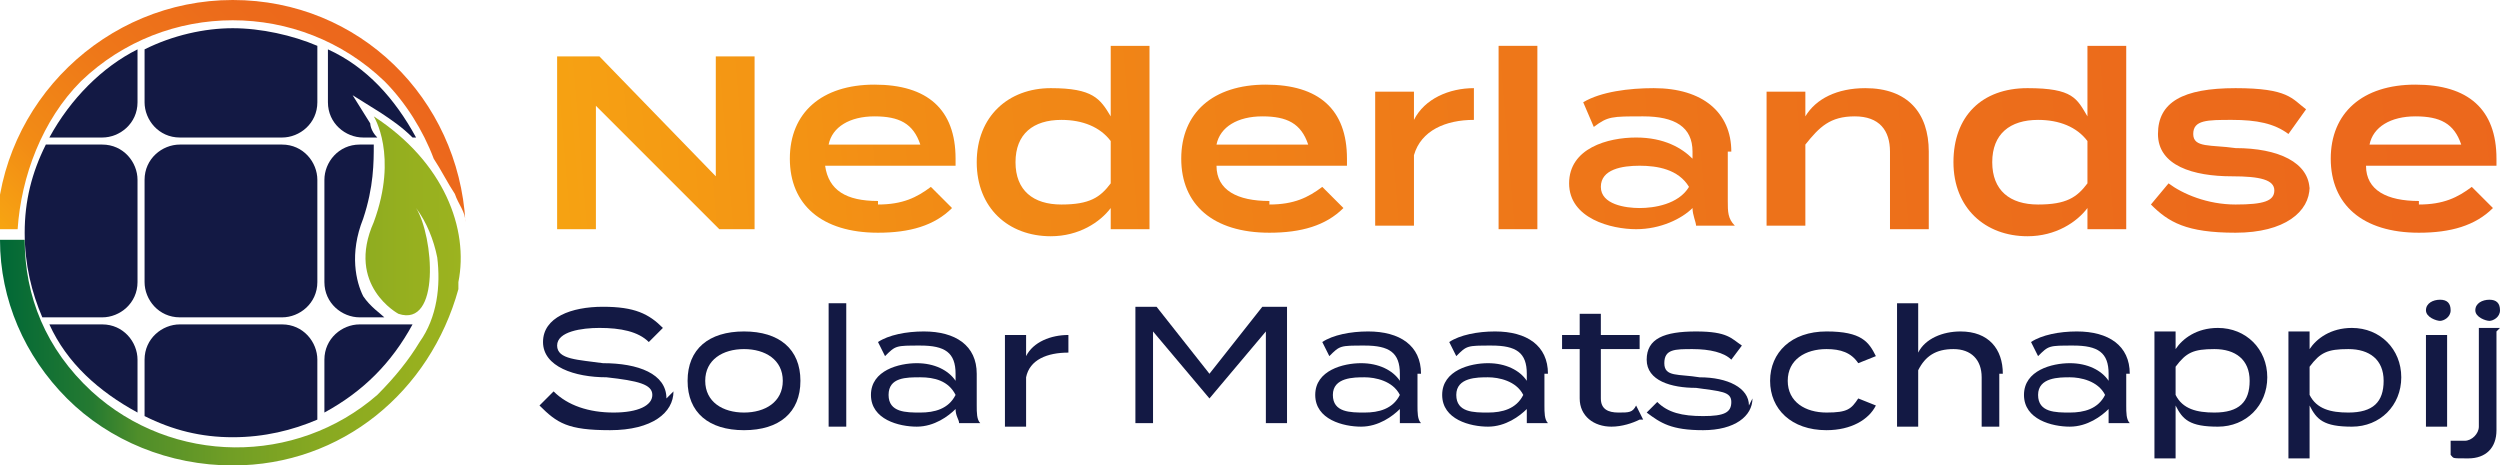 <?xml version="1.0" encoding="UTF-8"?>
<svg id="Components" xmlns="http://www.w3.org/2000/svg" xmlns:xlink="http://www.w3.org/1999/xlink" version="1.1" viewBox="0 0 70.9 13.2">
  <!-- Generator: Adobe Illustrator 29.1.0, SVG Export Plug-In . SVG Version: 2.1.0 Build 142)  -->
  <defs>
    <style>
      .st0 {
        fill: url(#Naamloos_verloop_12);
      }

      .st1 {
        fill: url(#Naamloos_verloop_11);
      }

      .st2 {
        fill: url(#Naamloos_verloop_10);
      }

      .st3 {
        fill: url(#Naamloos_verloop);
      }

      .st4 {
        fill: url(#Naamloos_verloop_13);
        fill-rule: evenodd;
      }

      .st5 {
        fill: #131944;
      }

      .st6 {
        fill: url(#Naamloos_verloop_2);
      }

      .st7 {
        fill: url(#Naamloos_verloop_5);
      }

      .st8 {
        fill: url(#Naamloos_verloop_6);
      }

      .st9 {
        fill: url(#Naamloos_verloop_4);
      }

      .st10 {
        fill: url(#Naamloos_verloop_9);
      }

      .st11 {
        fill: url(#Naamloos_verloop_8);
      }

      .st12 {
        fill: url(#Naamloos_verloop_3);
      }

      .st13 {
        fill: url(#Naamloos_verloop_7);
      }
    </style>
    <linearGradient id="Naamloos_verloop" data-name="Naamloos verloop" x1="14.4" y1="11.6" x2="71.6" y2="16.4" gradientTransform="translate(0 16) scale(1 -1)" gradientUnits="userSpaceOnUse">
      <stop offset="0" stop-color="#f7a512"/>
      <stop offset=".2" stop-color="#f28c15"/>
      <stop offset=".5" stop-color="#ee7719"/>
      <stop offset=".8" stop-color="#ec6b1b"/>
      <stop offset="1" stop-color="#ec671c"/>
    </linearGradient>
    <linearGradient id="Naamloos_verloop_2" data-name="Naamloos verloop 2" x1="14.5" y1="10.6" x2="71.7" y2="15.4" gradientTransform="translate(0 16) scale(1 -1)" gradientUnits="userSpaceOnUse">
      <stop offset="0" stop-color="#f7a512"/>
      <stop offset=".2" stop-color="#f28c15"/>
      <stop offset=".5" stop-color="#ee7719"/>
      <stop offset=".8" stop-color="#ec6b1b"/>
      <stop offset="1" stop-color="#ec671c"/>
    </linearGradient>
    <linearGradient id="Naamloos_verloop_3" data-name="Naamloos verloop 3" x1="14.5" y1="10.6" x2="71.7" y2="15.4" gradientTransform="translate(0 16) scale(1 -1)" gradientUnits="userSpaceOnUse">
      <stop offset="0" stop-color="#f7a512"/>
      <stop offset=".2" stop-color="#f28c15"/>
      <stop offset=".5" stop-color="#ee7719"/>
      <stop offset=".8" stop-color="#ec6b1b"/>
      <stop offset="1" stop-color="#ec671c"/>
    </linearGradient>
    <linearGradient id="Naamloos_verloop_4" data-name="Naamloos verloop 4" x1="14.6" y1="9.7" x2="71.7" y2="14.4" gradientTransform="translate(0 16) scale(1 -1)" gradientUnits="userSpaceOnUse">
      <stop offset="0" stop-color="#f7a512"/>
      <stop offset=".2" stop-color="#f28c15"/>
      <stop offset=".5" stop-color="#ee7719"/>
      <stop offset=".8" stop-color="#ec6b1b"/>
      <stop offset="1" stop-color="#ec671c"/>
    </linearGradient>
    <linearGradient id="Naamloos_verloop_5" data-name="Naamloos verloop 5" x1="14.6" y1="9.4" x2="71.8" y2="14.1" gradientTransform="translate(0 16) scale(1 -1)" gradientUnits="userSpaceOnUse">
      <stop offset="0" stop-color="#f7a512"/>
      <stop offset=".2" stop-color="#f28c15"/>
      <stop offset=".5" stop-color="#ee7719"/>
      <stop offset=".8" stop-color="#ec6b1b"/>
      <stop offset="1" stop-color="#ec671c"/>
    </linearGradient>
    <linearGradient id="Naamloos_verloop_6" data-name="Naamloos verloop 6" x1="14.6" y1="9.7" x2="71.7" y2="14.5" gradientTransform="translate(0 16) scale(1 -1)" gradientUnits="userSpaceOnUse">
      <stop offset="0" stop-color="#f7a512"/>
      <stop offset=".2" stop-color="#f28c15"/>
      <stop offset=".5" stop-color="#ee7719"/>
      <stop offset=".8" stop-color="#ec6b1b"/>
      <stop offset="1" stop-color="#ec671c"/>
    </linearGradient>
    <linearGradient id="Naamloos_verloop_7" data-name="Naamloos verloop 7" x1="14.7" y1="8.7" x2="71.8" y2="13.5" gradientTransform="translate(0 16) scale(1 -1)" gradientUnits="userSpaceOnUse">
      <stop offset="0" stop-color="#f7a512"/>
      <stop offset=".2" stop-color="#f28c15"/>
      <stop offset=".5" stop-color="#ee7719"/>
      <stop offset=".8" stop-color="#ec6b1b"/>
      <stop offset="1" stop-color="#ec671c"/>
    </linearGradient>
    <linearGradient id="Naamloos_verloop_8" data-name="Naamloos verloop 8" x1="14.7" y1="8.3" x2="71.8" y2="13.1" gradientTransform="translate(0 16) scale(1 -1)" gradientUnits="userSpaceOnUse">
      <stop offset="0" stop-color="#f7a512"/>
      <stop offset=".2" stop-color="#f28c15"/>
      <stop offset=".5" stop-color="#ee7719"/>
      <stop offset=".8" stop-color="#ec6b1b"/>
      <stop offset="1" stop-color="#ec671c"/>
    </linearGradient>
    <linearGradient id="Naamloos_verloop_9" data-name="Naamloos verloop 9" x1="14.7" y1="8.3" x2="71.9" y2="13.1" gradientTransform="translate(0 16) scale(1 -1)" gradientUnits="userSpaceOnUse">
      <stop offset="0" stop-color="#f7a512"/>
      <stop offset=".2" stop-color="#f28c15"/>
      <stop offset=".5" stop-color="#ee7719"/>
      <stop offset=".8" stop-color="#ec6b1b"/>
      <stop offset="1" stop-color="#ec671c"/>
    </linearGradient>
    <linearGradient id="Naamloos_verloop_10" data-name="Naamloos verloop 10" x1="14.8" y1="7.4" x2="71.9" y2="12.1" gradientTransform="translate(0 16) scale(1 -1)" gradientUnits="userSpaceOnUse">
      <stop offset="0" stop-color="#f7a512"/>
      <stop offset=".2" stop-color="#f28c15"/>
      <stop offset=".5" stop-color="#ee7719"/>
      <stop offset=".8" stop-color="#ec6b1b"/>
      <stop offset="1" stop-color="#ec671c"/>
    </linearGradient>
    <linearGradient id="Naamloos_verloop_11" data-name="Naamloos verloop 11" x1="14.8" y1="6.9" x2="72" y2="11.7" gradientTransform="translate(0 16) scale(1 -1)" gradientUnits="userSpaceOnUse">
      <stop offset="0" stop-color="#f7a512"/>
      <stop offset=".2" stop-color="#f28c15"/>
      <stop offset=".5" stop-color="#ee7719"/>
      <stop offset=".8" stop-color="#ec6b1b"/>
      <stop offset="1" stop-color="#ec671c"/>
    </linearGradient>
    <linearGradient id="Naamloos_verloop_12" data-name="Naamloos verloop 12" x1="2.6" y1="6.9" x2="10.5" y2="14.8" gradientTransform="translate(0 16) scale(1 -1)" gradientUnits="userSpaceOnUse">
      <stop offset="0" stop-color="#f7a512"/>
      <stop offset=".2" stop-color="#f28c15"/>
      <stop offset=".5" stop-color="#ee7719"/>
      <stop offset=".8" stop-color="#ec6b1b"/>
      <stop offset="1" stop-color="#ec671c"/>
    </linearGradient>
    <linearGradient id="Naamloos_verloop_13" data-name="Naamloos verloop 13" x1="13.1" y1="7.7" x2="0" y2="7.7" gradientTransform="translate(0 16) scale(1 -1)" gradientUnits="userSpaceOnUse">
      <stop offset="0" stop-color="#9cb31f"/>
      <stop offset=".1" stop-color="#97b01f"/>
      <stop offset=".3" stop-color="#88a921"/>
      <stop offset=".5" stop-color="#719e25"/>
      <stop offset=".7" stop-color="#4f8e2a"/>
      <stop offset=".8" stop-color="#257a31"/>
      <stop offset="1" stop-color="#006837"/>
    </linearGradient>
  </defs>
  <g>
    <path class="st3" d="M21.4,1.6v4.9h-1l-3.5-3.5v3.5h-1.1V1.6h1.2l3.3,3.4V1.6h1.1Z"/>
    <path class="st6" d="M24.9,5.8c.7,0,1.1-.2,1.5-.5l.6.6c-.5.5-1.2.7-2.1.7-1.6,0-2.5-.8-2.5-2.1s.9-2.1,2.4-2.1,2.3.7,2.3,2.1,0,.2,0,.2h-3.7c.1.7.6,1,1.5,1h0ZM23.5,4.1h2.6c-.2-.6-.6-.8-1.3-.8s-1.2.3-1.3.8Z"/>
    <path class="st12" d="M31.5,3.3v-2h1.1v5.2h-1.1v-.6c-.3.4-.9.8-1.7.8-1.2,0-2.1-.8-2.1-2.1s.9-2.1,2.1-2.1,1.4.3,1.7.8h0ZM31.5,5.1v-1.1c-.3-.4-.8-.6-1.4-.6-.8,0-1.3.4-1.3,1.2s.5,1.2,1.3,1.2,1.1-.2,1.4-.6Z"/>
    <path class="st9" d="M36,5.8c.7,0,1.1-.2,1.5-.5l.6.6c-.5.5-1.2.7-2.1.7-1.6,0-2.5-.8-2.5-2.1s.9-2.1,2.4-2.1,2.3.7,2.3,2.1,0,.2,0,.2h-3.7c0,.7.6,1,1.5,1h0ZM34.5,4.1h2.6c-.2-.6-.6-.8-1.3-.8s-1.2.3-1.3.8Z"/>
    <path class="st7" d="M39,6.5v-3.9h1.1v.8c.3-.6,1-.9,1.7-.9v.9c-.8,0-1.5.3-1.7,1v2h-1.1Z"/>
    <path class="st8" d="M42.5,6.5V1.3h1.1v5.2h-1.1Z"/>
    <path class="st13" d="M49,4.3v1.4c0,.3,0,.5.2.7h-1.1c0-.1-.1-.3-.1-.5h0c-.3.3-.9.6-1.6.6s-1.9-.3-1.9-1.3,1.1-1.3,1.9-1.3,1.3.3,1.6.6v-.2c0-.7-.5-1-1.4-1s-1,0-1.4.3l-.3-.7c.5-.3,1.3-.4,2-.4,1.4,0,2.2.7,2.2,1.8h0ZM47.9,5.3c-.3-.5-.9-.6-1.4-.6s-1.1.1-1.1.6.7.6,1.1.6,1.1-.1,1.4-.6c0,0,0,0,0,0Z"/>
    <path class="st11" d="M50.1,6.5v-3.9h1.1v.7c.3-.5.9-.8,1.7-.8,1.2,0,1.8.7,1.8,1.8v2.2h-1.1v-2.2c0-.6-.3-1-1-1s-1,.3-1.4.8v2.3h-1.1,0Z"/>
    <path class="st10" d="M59.2,3.3v-2h1.1v5.2h-1.1v-.6c-.3.4-.9.8-1.7.8-1.2,0-2.1-.8-2.1-2.1s.8-2.1,2.1-2.1,1.4.3,1.7.8h0ZM59.2,5.1v-1.1c-.3-.4-.8-.6-1.4-.6-.8,0-1.3.4-1.3,1.2s.5,1.2,1.3,1.2,1.1-.2,1.4-.6Z"/>
    <path class="st2" d="M65.5,5.3c0,.7-.7,1.3-2.1,1.3s-1.9-.3-2.4-.8l.5-.6c.4.3,1.1.6,1.9.6s1.1-.1,1.1-.4-.4-.4-1.2-.4c-1.1,0-2.1-.3-2.1-1.2s.7-1.3,2.2-1.3,1.6.3,2,.6l-.5.7c-.4-.3-.9-.4-1.6-.4s-1.1,0-1.1.4.5.3,1.2.4c1.2,0,2.1.4,2.1,1.2h0Z"/>
    <path class="st1" d="M68.6,5.8c.7,0,1.1-.2,1.5-.5l.6.6c-.5.5-1.2.7-2.1.7-1.6,0-2.5-.8-2.5-2.1s.9-2.1,2.4-2.1,2.3.7,2.3,2.1,0,.2,0,.2h-3.7c0,.7.6,1,1.5,1h0ZM67.2,4.1h2.6c-.2-.6-.6-.8-1.3-.8s-1.2.3-1.3.8Z"/>
  </g>
  <g>
    <path class="st5" d="M19.1,11.1c0,.6-.6,1.1-1.8,1.1s-1.5-.2-2-.7l.4-.4c.4.4,1,.6,1.7.6s1.1-.2,1.1-.5-.4-.4-1.3-.5c-.9,0-1.8-.3-1.8-1s.8-1,1.7-1,1.3.2,1.7.6l-.4.4c-.3-.3-.8-.4-1.4-.4-.5,0-1.2.1-1.2.5s.6.4,1.3.5c1,0,1.8.3,1.8,1Z"/>
    <path class="st5" d="M19.5,10.8c0-.9.6-1.4,1.6-1.4s1.6.5,1.6,1.4-.6,1.4-1.6,1.4-1.6-.5-1.6-1.4ZM22.2,10.8c0-.6-.5-.9-1.1-.9s-1.1.3-1.1.9.5.9,1.1.9,1.1-.3,1.1-.9Z"/>
    <path class="st5" d="M23.5,12.1v-3.5h.5v3.5h-.5Z"/>
    <path class="st5" d="M27.7,10.6v.9c0,.2,0,.4.1.5h-.6c0-.1-.1-.2-.1-.4h0c-.2.2-.6.5-1.1.5s-1.3-.2-1.3-.9.8-.9,1.3-.9.9.2,1.1.5v-.2c0-.6-.3-.8-1-.8s-.7,0-1,.3l-.2-.4c.3-.2.8-.3,1.3-.3.9,0,1.5.4,1.5,1.2h0ZM27.1,11.2c-.2-.4-.6-.5-1-.5s-.9,0-.9.5.5.5.9.5.8-.1,1-.5h0Z"/>
    <path class="st5" d="M28.5,12.1v-2.6h.6v.6c.2-.4.7-.6,1.2-.6v.5c-.6,0-1.1.2-1.2.7v1.4s-.6,0-.6,0Z"/>
    <path class="st5" d="M36.5,8.7v3.3h-.6v-2.6l-1.6,1.9h0l-1.6-1.9v2.6h-.5v-3.3h.6l1.5,1.9,1.5-1.9h.6Z"/>
    <path class="st5" d="M40.2,10.6v.9c0,.2,0,.4.1.5h-.6c0-.1,0-.2,0-.4h0c-.2.2-.6.5-1.1.5s-1.3-.2-1.3-.9.8-.9,1.3-.9.9.2,1.1.5v-.2c0-.6-.3-.8-1-.8s-.7,0-1,.3l-.2-.4c.3-.2.8-.3,1.3-.3.9,0,1.5.4,1.5,1.2h0ZM39.7,11.2c-.2-.4-.7-.5-1-.5s-.9,0-.9.5.5.5.9.5.8-.1,1-.5h0Z"/>
    <path class="st5" d="M43.8,10.6v.9c0,.2,0,.4.1.5h-.6c0-.1,0-.2,0-.4h0c-.2.2-.6.5-1.1.5s-1.3-.2-1.3-.9.8-.9,1.3-.9.9.2,1.1.5v-.2c0-.6-.3-.8-1-.8s-.7,0-1,.3l-.2-.4c.3-.2.8-.3,1.3-.3.9,0,1.5.4,1.5,1.2h0ZM43.2,11.2c-.2-.4-.7-.5-1-.5s-.9,0-.9.5.5.5.9.5.8-.1,1-.5h0Z"/>
    <path class="st5" d="M46.5,11.9c-.2.1-.5.2-.8.2-.5,0-.9-.3-.9-.8v-1.4h-.5v-.4h.5v-.6h.6v.6h1.1v.4h-1.1v1.4c0,.3.2.4.5.4s.4,0,.5-.2l.2.4h0Z"/>
    <path class="st5" d="M49.7,11.3c0,.5-.5.9-1.4.9s-1.2-.2-1.6-.5l.3-.3c.3.3.7.4,1.3.4s.8-.1.8-.4-.3-.3-1-.4c-.7,0-1.4-.2-1.4-.8s.5-.8,1.4-.8,1,.2,1.3.4l-.3.4c-.2-.2-.6-.3-1.1-.3s-.8,0-.8.4.4.3,1,.4c.8,0,1.4.3,1.4.8Z"/>
    <path class="st5" d="M51.8,12.2c-1,0-1.6-.6-1.6-1.4s.6-1.4,1.6-1.4,1.2.3,1.4.7l-.5.2c-.2-.3-.5-.4-.9-.4-.6,0-1.1.3-1.1.9s.5.9,1.1.9.7-.1.9-.4l.5.2c-.2.4-.7.7-1.4.7Z"/>
    <path class="st5" d="M56.7,10.6v1.5h-.5v-1.4c0-.5-.3-.8-.8-.8s-.8.2-1,.6v1.6h-.6v-3.5h.6v1.4c.2-.4.7-.6,1.2-.6.8,0,1.2.5,1.2,1.2h0Z"/>
    <path class="st5" d="M60.3,10.6v.9c0,.2,0,.4.1.5h-.6c0-.1,0-.2,0-.4h0c-.2.2-.6.5-1.1.5s-1.3-.2-1.3-.9.8-.9,1.3-.9.9.2,1.1.5v-.2c0-.6-.3-.8-1-.8s-.7,0-1,.3l-.2-.4c.3-.2.8-.3,1.3-.3.9,0,1.5.4,1.5,1.2h0ZM59.7,11.2c-.2-.4-.7-.5-1-.5s-.9,0-.9.5.5.5.9.5.8-.1,1-.5h0Z"/>
    <path class="st5" d="M61.7,11.6v1.4h-.6v-3.6h.6v.5c.2-.3.6-.6,1.2-.6.8,0,1.4.6,1.4,1.4s-.6,1.4-1.4,1.4-1-.2-1.2-.6ZM61.7,10.4v.8c.2.4.6.5,1.1.5.7,0,1-.3,1-.9s-.4-.9-1-.9-.8.1-1.1.5Z"/>
    <path class="st5" d="M65.5,11.6v1.4h-.6v-3.6h.6v.5c.2-.3.6-.6,1.2-.6.8,0,1.4.6,1.4,1.4s-.6,1.4-1.4,1.4-1-.2-1.2-.6ZM65.5,10.4v.8c.2.4.6.5,1.1.5.7,0,1-.3,1-.9s-.4-.9-1-.9-.8.1-1.1.5Z"/>
    <path class="st5" d="M68.8,8.8c0-.2.2-.3.4-.3s.3.1.3.3-.2.3-.3.3-.4-.1-.4-.3ZM69.4,12.1h-.6v-2.6h.6v2.6Z"/>
    <path class="st5" d="M70.8,9.4v2.8c0,.5-.3.8-.8.8s-.4,0-.5-.1v-.4c.2,0,.3,0,.4,0,.2,0,.4-.2.4-.4v-2.8h.6,0ZM70.2,8.8c0-.2.2-.3.4-.3s.3.1.3.3-.2.3-.3.3-.4-.1-.4-.3Z"/>
  </g>
  <g>
    <path class="st0" d="M13.2,6.3c0-.3-.2-.5-.3-.8-.2-.3-.4-.7-.6-1h0c-.3-.8-.8-1.6-1.4-2.2C8.5,0,4.7,0,2.3,2.3c-1.1,1.1-1.7,2.7-1.8,4.2h-.6C0,2.9,3,0,6.6,0s6.4,2.8,6.6,6.3Z"/>
    <g>
      <path class="st5" d="M4.1,2.9c0,.5.4,1,1,1h2.9c.5,0,1-.4,1-1h0v-1.6c-.7-.3-1.6-.5-2.4-.5s-1.7.2-2.5.6v1.6h0Z"/>
      <path class="st5" d="M2.9,3.9c.5,0,1-.4,1-1h0v-1.5c-1,.5-1.9,1.4-2.5,2.5h1.5Z"/>
      <path class="st5" d="M11.7,3.9h0c-.3-.3-.6-.5-.9-.7l-.8-.5.5.8s0,.2.2.4h-.4c-.5,0-1-.4-1-1v-1.5c1.1.5,1.9,1.4,2.5,2.5h0Z"/>
      <path class="st5" d="M11,9h-.8c-.5,0-1-.4-1-1v-2.9c0-.5.4-1,1-1h.4c0,.5,0,1.2-.3,2.1-.4,1-.2,1.8,0,2.2.2.3.5.5.6.6h0Z"/>
      <path class="st5" d="M5.1,9h2.9c.5,0,1-.4,1-1h0v-2.9c0-.5-.4-1-1-1h-2.9c-.5,0-1,.4-1,1h0v2.9c0,.5.4,1,1,1Z"/>
      <path class="st5" d="M2.9,9c.5,0,1-.4,1-1h0v-2.9c0-.5-.4-1-1-1h-1.6c-.4.8-.6,1.6-.6,2.5s.2,1.7.5,2.4h1.6Z"/>
      <path class="st5" d="M10.2,9.2c-.5,0-1,.4-1,1h0v1.5c1.1-.6,1.9-1.4,2.5-2.5h-1.5Z"/>
      <path class="st5" d="M9,10.2c0-.5-.4-1-1-1h-2.9c-.5,0-1,.4-1,1h0v1.6c.8.4,1.6.6,2.5.6s1.7-.2,2.4-.5v-1.6h0Z"/>
      <path class="st5" d="M3.9,10.2c0-.5-.4-1-1-1h-1.5c.5,1.1,1.4,1.9,2.5,2.5v-1.5h0Z"/>
    </g>
    <path class="st4" d="M13,8.1s0,0,0-.1c.3-1.5-.4-3.4-2.4-4.7,0,0,.7,1.1,0,3-.8,1.8.7,2.6.7,2.6,1.2.4,1-2.2.5-3,.3.4.5.9.6,1.4.1.8,0,1.7-.5,2.4-.3.5-.7,1-1.2,1.5-2.3,2-5.8,2-8.1-.1-1.3-1.2-1.9-2.7-1.9-4.3H0c0,1.7.7,3.3,1.9,4.5,1.2,1.2,2.9,1.9,4.7,1.9,3.1,0,5.6-2.1,6.4-5,0,0,0,0,0,0h0Z"/>
  </g>
</svg>